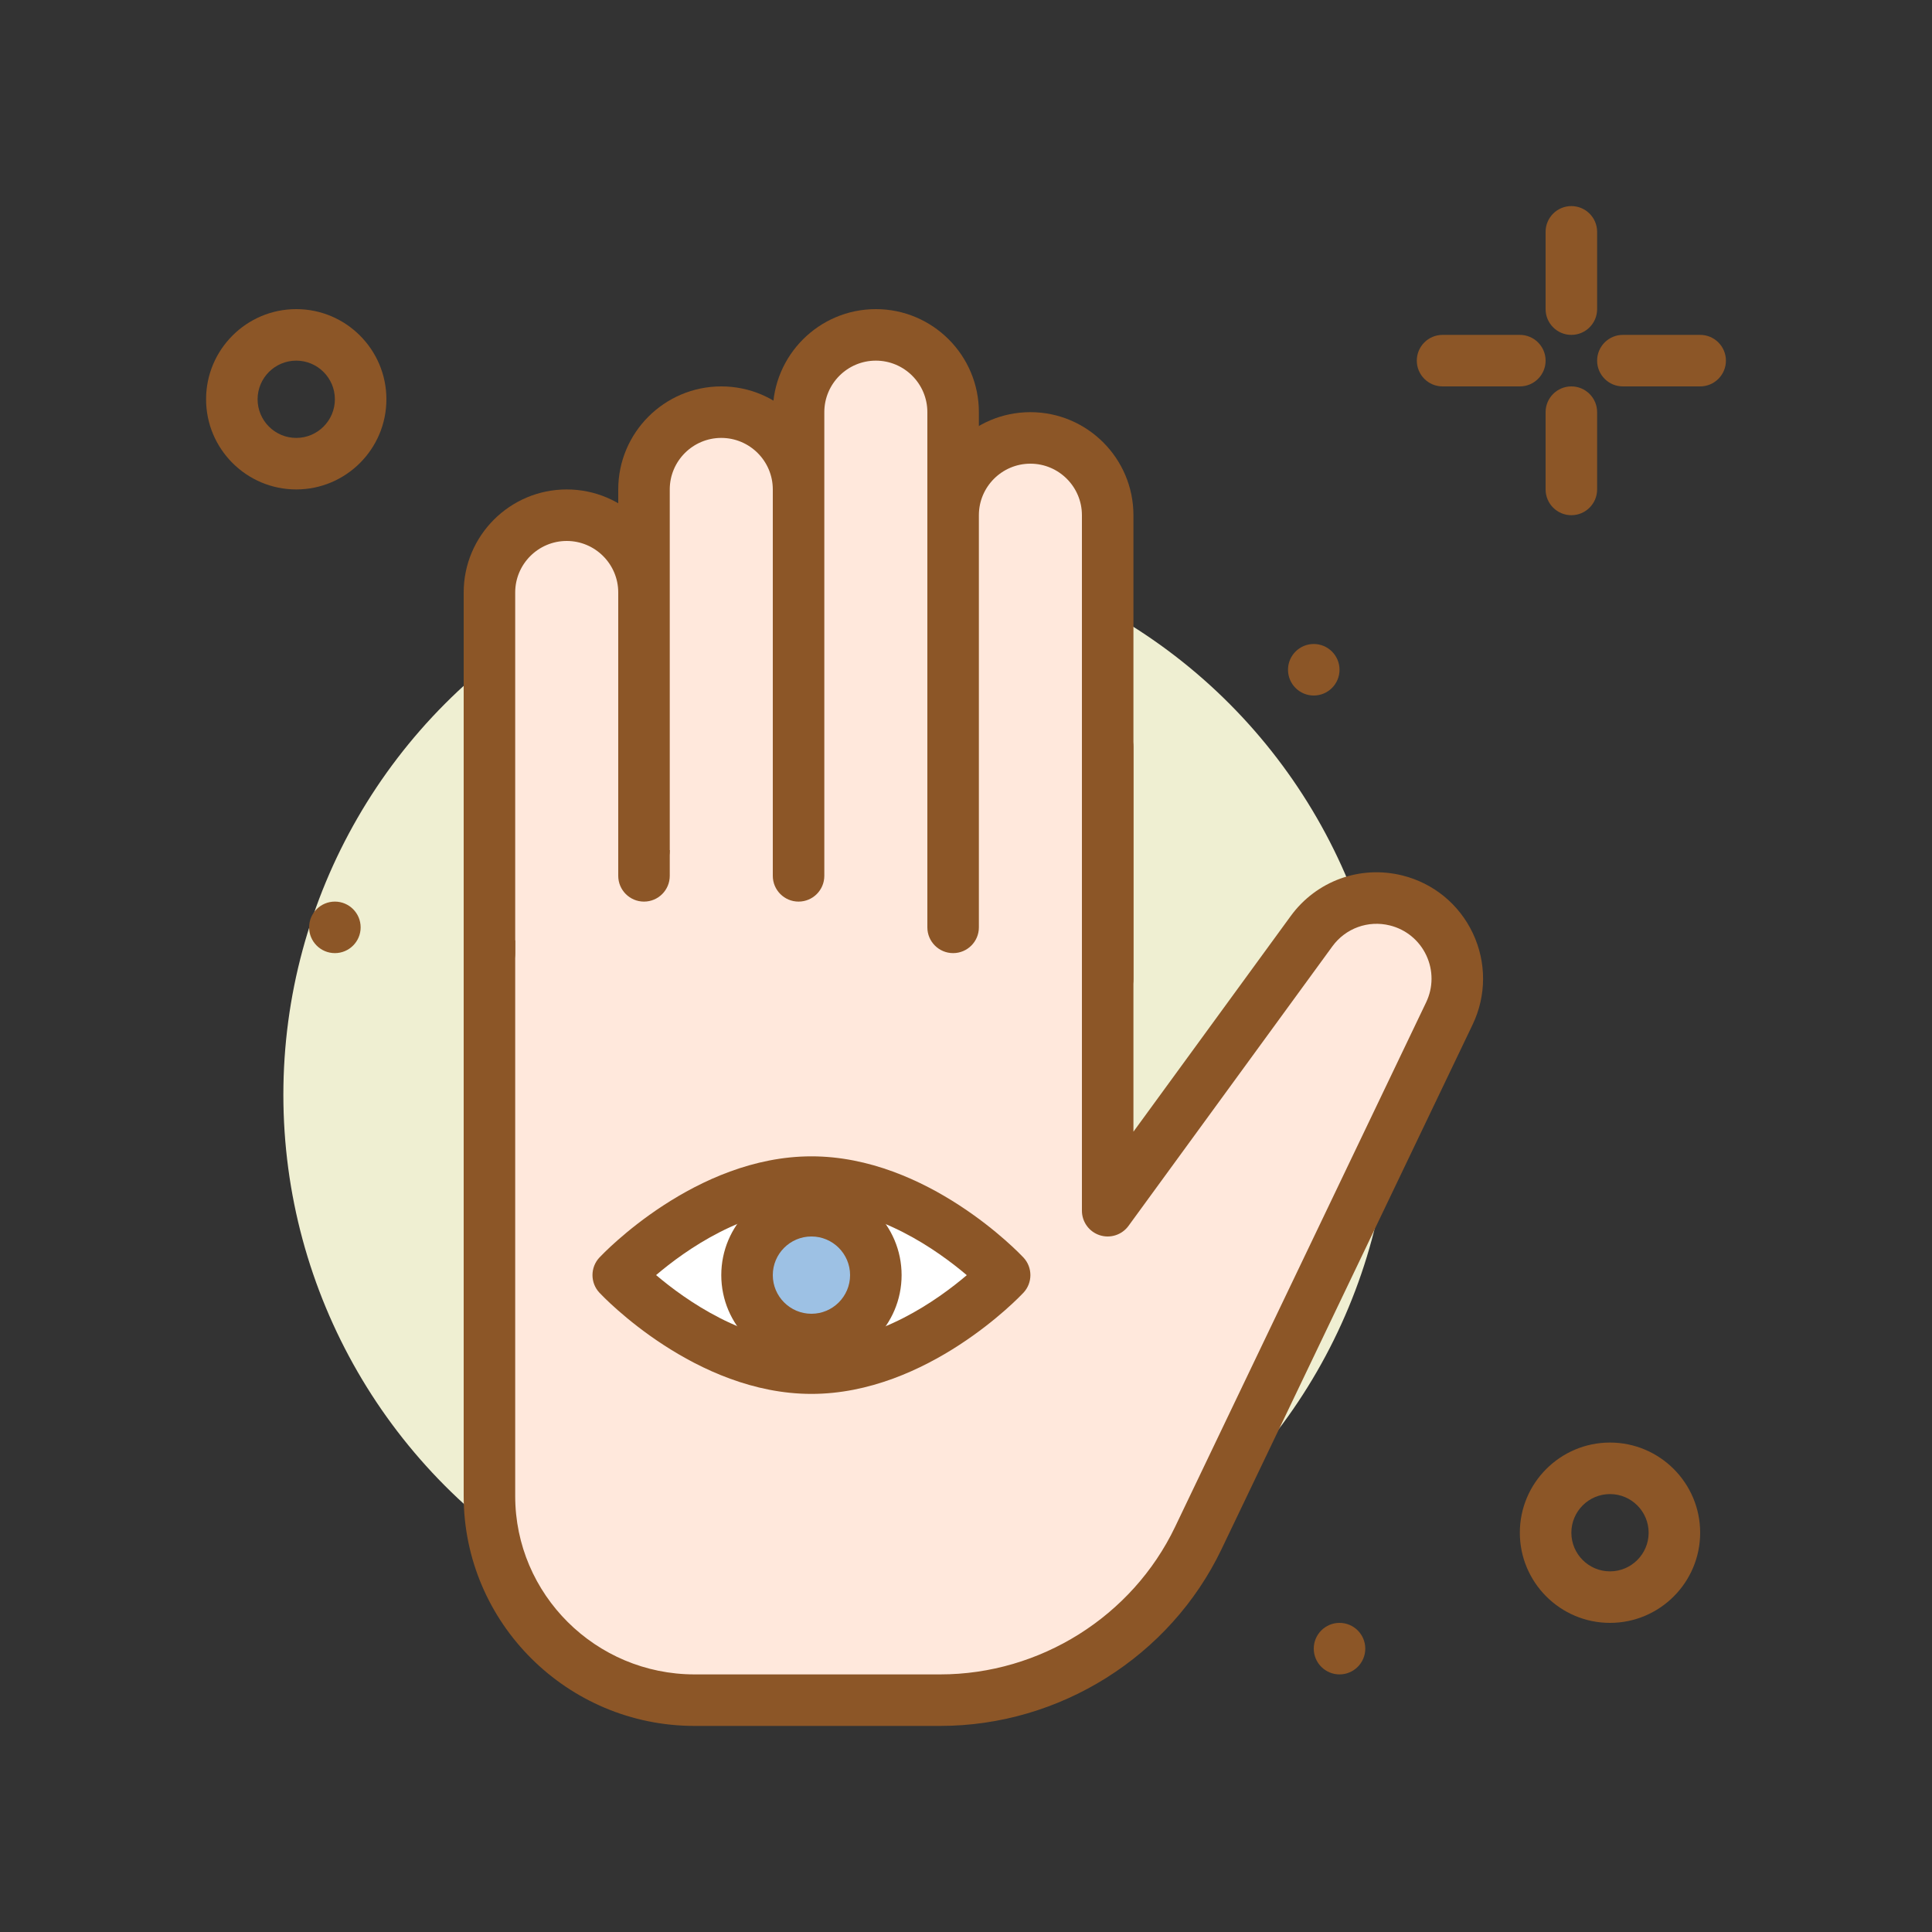 <?xml version="1.0" encoding="UTF-8"?> <svg xmlns="http://www.w3.org/2000/svg" id="chakra1" height="512px" viewBox="0 0 300 300" width="512px" class=""><rect x="0" y="0" width="300" height="300" fill="#333333" stroke="none"/> <g> <circle cx="130" cy="170" fill="#efefd2" r="86" data-original="#EFEFD2" class=""></circle> <g fill="#4c241d"> <path d="m244 52c-2.209 0-4-1.791-4-4v-12c0-2.209 1.791-4 4-4s4 1.791 4 4v12c0 2.209-1.791 4-4 4z" data-original="#4C241D" class="active-path" style="fill:#8C5627" data-old_color="#4C241D"></path> <path d="m244 80c-2.209 0-4-1.791-4-4v-12c0-2.209 1.791-4 4-4s4 1.791 4 4v12c0 2.209-1.791 4-4 4z" data-original="#4C241D" class="active-path" style="fill:#8C5627" data-old_color="#4C241D"></path> <path d="m236 60h-12c-2.209 0-4-1.791-4-4s1.791-4 4-4h12c2.209 0 4 1.791 4 4s-1.791 4-4 4z" data-original="#4C241D" class="active-path" style="fill:#8C5627" data-old_color="#4C241D"></path> <path d="m264 60h-12c-2.209 0-4-1.791-4-4s1.791-4 4-4h12c2.209 0 4 1.791 4 4s-1.791 4-4 4z" data-original="#4C241D" class="active-path" style="fill:#8C5627" data-old_color="#4C241D"></path> <circle cx="204" cy="104" r="4" data-original="#4C241D" class="active-path" style="fill:#8C5627" data-old_color="#4C241D"></circle> <circle cx="208" cy="256" r="4" data-original="#4C241D" class="active-path" style="fill:#8C5627" data-old_color="#4C241D"></circle> <circle cx="52" cy="144" r="4" data-original="#4C241D" class="active-path" style="fill:#8C5627" data-old_color="#4C241D"></circle> <path d="m46 76c-7.72 0-14-6.28-14-14s6.28-14 14-14 14 6.28 14 14-6.28 14-14 14zm0-20c-3.309 0-6 2.691-6 6s2.691 6 6 6 6-2.691 6-6-2.691-6-6-6z" data-original="#4C241D" class="active-path" style="fill:#8C5627" data-old_color="#4C241D"></path> <path d="m250 252c-7.72 0-14-6.28-14-14s6.28-14 14-14 14 6.28 14 14-6.28 14-14 14zm0-20c-3.309 0-6 2.691-6 6s2.691 6 6 6 6-2.691 6-6-2.691-6-6-6z" data-original="#4C241D" class="active-path" style="fill:#8C5627" data-old_color="#4C241D"></path> </g> <path d="m172 116v72l31.658-43.408c3-4.113 8.192-5.999 13.132-4.77 7.69 1.913 11.689 10.4 8.268 17.548l-38.984 81.451c-7.361 15.381-22.958 25.179-40.082 25.179h-38.137c-17.593 0-31.855-14.19-31.855-31.694v-112.306" fill="#ffe8dc" data-original="#FFE8DC" class=""></path> <path d="m145.992 268h-38.137c-19.77 0-35.855-16.012-35.855-35.694v-112.306c0-2.209 1.791-4 4-4s4 1.791 4 4v112.306c0 15.27 12.496 27.694 27.855 27.694h38.137c15.498 0 29.814-8.991 36.474-22.906l38.984-81.452c1.109-2.318 1.118-4.98.022-7.305s-3.154-4.014-5.648-4.634c-3.376-.843-6.884.434-8.935 3.246l-31.658 43.408c-1.02 1.398-2.824 1.981-4.471 1.446-1.646-.536-2.76-2.072-2.76-3.803v-72c0-2.209 1.791-4 4-4s4 1.791 4 4v59.727l24.427-33.492c3.978-5.454 10.78-7.924 17.329-6.295 4.837 1.203 8.829 4.479 10.954 8.988 2.124 4.509 2.108 9.673-.043 14.169l-38.984 81.451c-7.982 16.676-25.131 27.452-43.691 27.452z" fill="#4c241d" data-original="#4C241D" class="active-path" style="fill:#8C5627" data-old_color="#4c241d"></path> <path d="m76 148v-56c0-6.627 5.373-12 12-12 6.627 0 12 5.373 12 12v44" fill="#ffe8dc" data-original="#FFE8DC" class=""></path> <path d="m76 152c-2.209 0-4-1.791-4-4v-56c0-8.822 7.178-16 16-16s16 7.178 16 16v44c0 2.209-1.791 4-4 4s-4-1.791-4-4v-44c0-4.411-3.589-8-8-8s-8 3.589-8 8v56c0 2.209-1.791 4-4 4z" fill="#4c241d" data-original="#4C241D" class="active-path" style="fill:#8C5627" data-old_color="#4c241d"></path> <path d="m100 132v-56c0-6.627 5.373-12 12-12 6.627 0 12 5.373 12 12v56" fill="#ffe8dc" data-original="#FFE8DC" class=""></path> <path d="m124 136c-2.209 0-4-1.791-4-4v-56c0-4.411-3.589-8-8-8s-8 3.589-8 8v56c0 2.209-1.791 4-4 4s-4-1.791-4-4v-56c0-8.822 7.178-16 16-16s16 7.178 16 16v56c0 2.209-1.791 4-4 4z" fill="#4c241d" data-original="#4C241D" class="active-path" style="fill:#8C5627" data-old_color="#4c241d"></path> <path d="m124 136v-72c0-6.627 5.373-12 12-12 6.627 0 12 5.373 12 12v72" fill="#ffe8dc" data-original="#FFE8DC" class=""></path> <path d="m148 140c-2.209 0-4-1.791-4-4v-72c0-4.411-3.589-8-8-8s-8 3.589-8 8v72c0 2.209-1.791 4-4 4s-4-1.791-4-4v-72c0-8.822 7.178-16 16-16s16 7.178 16 16v72c0 2.209-1.791 4-4 4z" fill="#4c241d" data-original="#4C241D" class="active-path" style="fill:#8C5627" data-old_color="#4c241d"></path> <path d="m148 144v-64c0-6.627 5.373-12 12-12 6.627 0 12 5.373 12 12v72" fill="#ffe8dc" data-original="#FFE8DC" class=""></path> <path d="m172 156c-2.209 0-4-1.791-4-4v-72c0-4.411-3.589-8-8-8s-8 3.589-8 8v64c0 2.209-1.791 4-4 4s-4-1.791-4-4v-64c0-8.822 7.178-16 16-16s16 7.178 16 16v72c0 2.209-1.791 4-4 4z" fill="#4c241d" data-original="#4C241D" class="active-path" style="fill:#8C5627" data-old_color="#4c241d"></path> <path d="m156 198s-13.532 14.445-30 14.445-30-14.445-30-14.445 13.532-14.445 30-14.445 30 14.445 30 14.445z" fill="#fff" data-original="#FFF"></path> <path d="m126 216.444c-17.994 0-32.318-15.068-32.919-15.709-1.441-1.539-1.441-3.931 0-5.47.601-.641 14.925-15.709 32.919-15.709 17.993 0 32.318 15.068 32.919 15.709 1.441 1.539 1.441 3.931 0 5.47-.601.641-14.926 15.709-32.919 15.709zm-24.123-18.45c4.551 3.86 13.829 10.451 24.123 10.451 10.34 0 19.585-6.576 24.123-10.438-4.554-3.862-13.83-10.451-24.123-10.451-10.341 0-19.586 6.576-24.123 10.438z" fill="#4c241d" data-original="#4C241D" class="active-path" style="fill:#8C5627" data-old_color="#4c241d"></path> <circle cx="126" cy="198" fill="#9dc1e4" r="10" data-original="#9DC1E4" class="" style="fill:#9DC1E4"></circle> <path d="m126 212c-7.72 0-14-6.28-14-14s6.28-14 14-14 14 6.28 14 14-6.28 14-14 14zm0-20c-3.309 0-6 2.691-6 6s2.691 6 6 6 6-2.691 6-6-2.691-6-6-6z" fill="#4c241d" data-original="#4C241D" class="active-path" style="fill:#8C5627" data-old_color="#4c241d"></path> </g> </svg> 